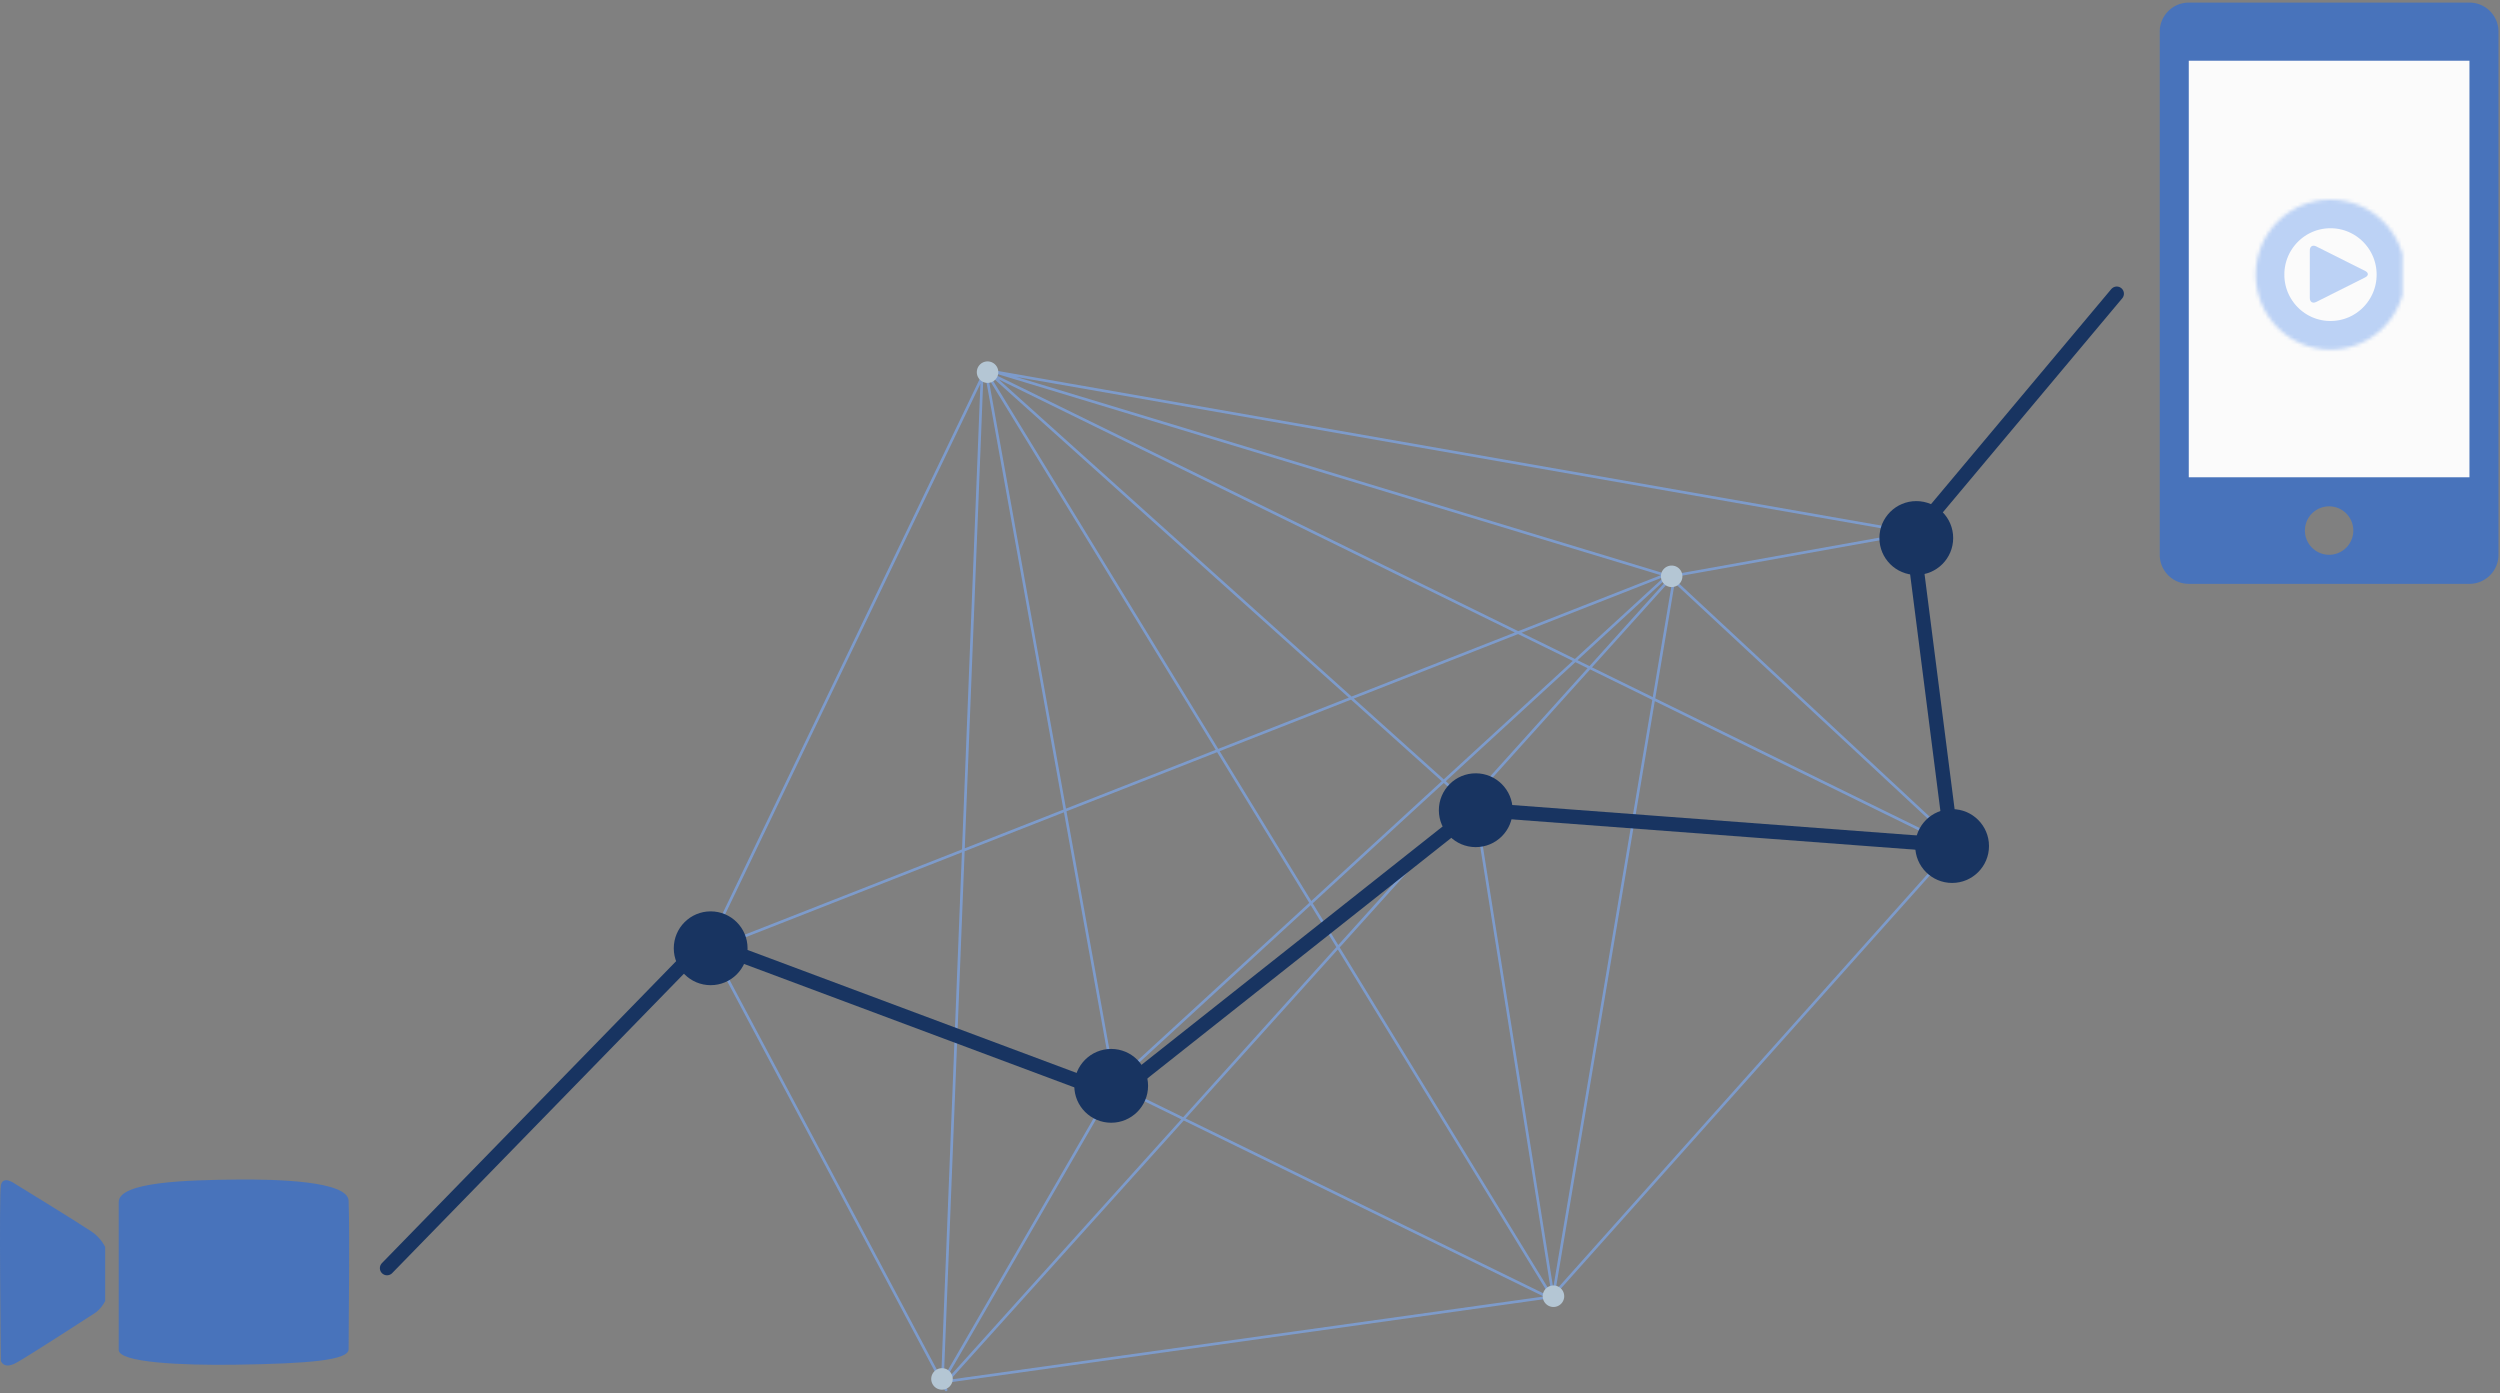 <svg width="698" height="389" xmlns="http://www.w3.org/2000/svg" xmlns:xlink="http://www.w3.org/1999/xlink"><rect width="100%" height="100%" fill="#808080" stroke="none"/><defs><ellipse id="a" cx="21.672" cy="20.948" rx="20.882" ry="20.948"/><mask id="b" x="0" y="0" width="41.764" height="41.895" fill="#fff"><use xlink:href="#a"/></mask></defs><g fill="none" fill-rule="evenodd"><g transform="translate(603 .726)"><path d="M86.471 0c4.478 0 8.107 3.633 8.107 8.114v146.054c0 4.48-3.629 8.114-8.107 8.114H8.106c-4.476 0-8.106-3.633-8.106-8.114V8.114C0 3.634 3.63 0 8.106 0h78.365zM47.29 154.168a6.758 6.758 0 0 0 6.755-6.763 6.756 6.756 0 1 0-13.512 0 6.76 6.76 0 0 0 6.757 6.763z" fill="#4873BB"/><path fill="#FBFBFB" d="M8.106 132.53L86.471 132.53 86.471 16.229 8.106 16.229z"/><g transform="translate(26 55)"><path d="M31.369 19.929c.984.493.972 1.299 0 1.787l-13.69 6.865c-.984.493-1.781 0-1.781-1.109v-13.3c0-1.106.809-1.596 1.781-1.108l13.69 6.865z" fill="#BCD2F5"/><use stroke="#BCD2F5" mask="url(#b)" stroke-width="16" xlink:href="#a"/></g></g><g transform="translate(0 328.726)" fill="#4873BB"><path d="M66.23.606c-13.838.131-33.086.598-33.086 6.282v41.284c0 3.53 17.57 4.344 32.545 4.13 20.62-.3 31.646-1.257 31.646-4.31 0-9.232.341-30.946 0-41.462C97.157.964 76.962.502 66.229.606M29.37 34.53V19.453s-1.159-2.567-3.777-4.307C20.698 11.89 4.016 1.683 4.016 1.683S.78-.652.24 2.223c-.541 2.871 0 49.001 0 49.001s.718 2.513 4.312.54C8.151 49.787 26.67 37.76 26.67 37.76s1.44-.898 2.699-3.23"/></g><g transform="translate(194 100)"><g transform="translate(0 2)" stroke="#7D9BCB" stroke-width=".75" stroke-linecap="round"><path d="M83.606 1.775l187.835 56.957M83.606 1.775L342 47M83.466 2.84L351.4 134.22M80.26.34L219 125M81.44 2.036l158.118 258.493M81.205 1.422l35.653 197.88M81.728.124L5.37 158.833m268.002-99.096L239.29 262.039m33.442-202.98L69.476 284.717m281.588-149.854L238.837 260.52m-125.17-61.257l126.478 61.84M274.471 61.13l78.003 72.584m-80.018-75.77L115.634 201.903m155.27-143.38L.528 164.624M339 47l-67 12M4.515 162.664l65.646 123.391M218 124l21.515 135.08m-123.81-55.658L69.51 283.26m167.36-22.876L68.273 283.98M80.17 3.502L69.122 283.419"/></g><g transform="translate(65.085 .18)" fill="#B4C6D4"><path d="M3.915 287.82a3 3 0 1 0 0-6 3 3 0 0 0 0 6m170.728-23.093a3 3 0 1 0 0-6 3 3 0 0 0 0 6m-158-258a3 3 0 1 0 0-6 3 3 0 0 0 0 6m191 57a3 3 0 1 0 0-6 3 3 0 0 0 0 6"/></g></g><g transform="translate(107.728 81.908)"><path stroke="#183461" stroke-width="4" stroke-linecap="round" d="M0.332 272.156L89.13 181.022 203.579 223.797 304.272 144.092 437.272 154.092 426.272 68.092 483.272 0.092"/><path d="M90.69 193.154c5.688 0 10.3-4.613 10.3-10.305 0-5.692-4.612-10.304-10.3-10.304-5.687 0-10.3 4.612-10.3 10.304s4.613 10.305 10.3 10.305m111.824 38.406c5.688 0 10.3-4.613 10.3-10.304 0-5.692-4.612-10.305-10.3-10.305-5.687 0-10.3 4.613-10.3 10.305 0 5.69 4.613 10.304 10.3 10.304M304.3 154.61c5.687 0 10.3-4.613 10.3-10.305 0-5.692-4.613-10.305-10.3-10.305-5.688 0-10.3 4.613-10.3 10.305 0 5.692 4.612 10.305 10.3 10.305m133 10c5.687 0 10.3-4.613 10.3-10.305 0-5.692-4.613-10.305-10.3-10.305-5.688 0-10.3 4.613-10.3 10.305 0 5.692 4.612 10.305 10.3 10.305m.3-96.305c0-5.692-4.613-10.305-10.3-10.305-5.688 0-10.3 4.613-10.3 10.305 0 5.692 4.612 10.305 10.3 10.305 5.687 0 10.3-4.613 10.3-10.305z" fill="#183461"/></g></g></svg>